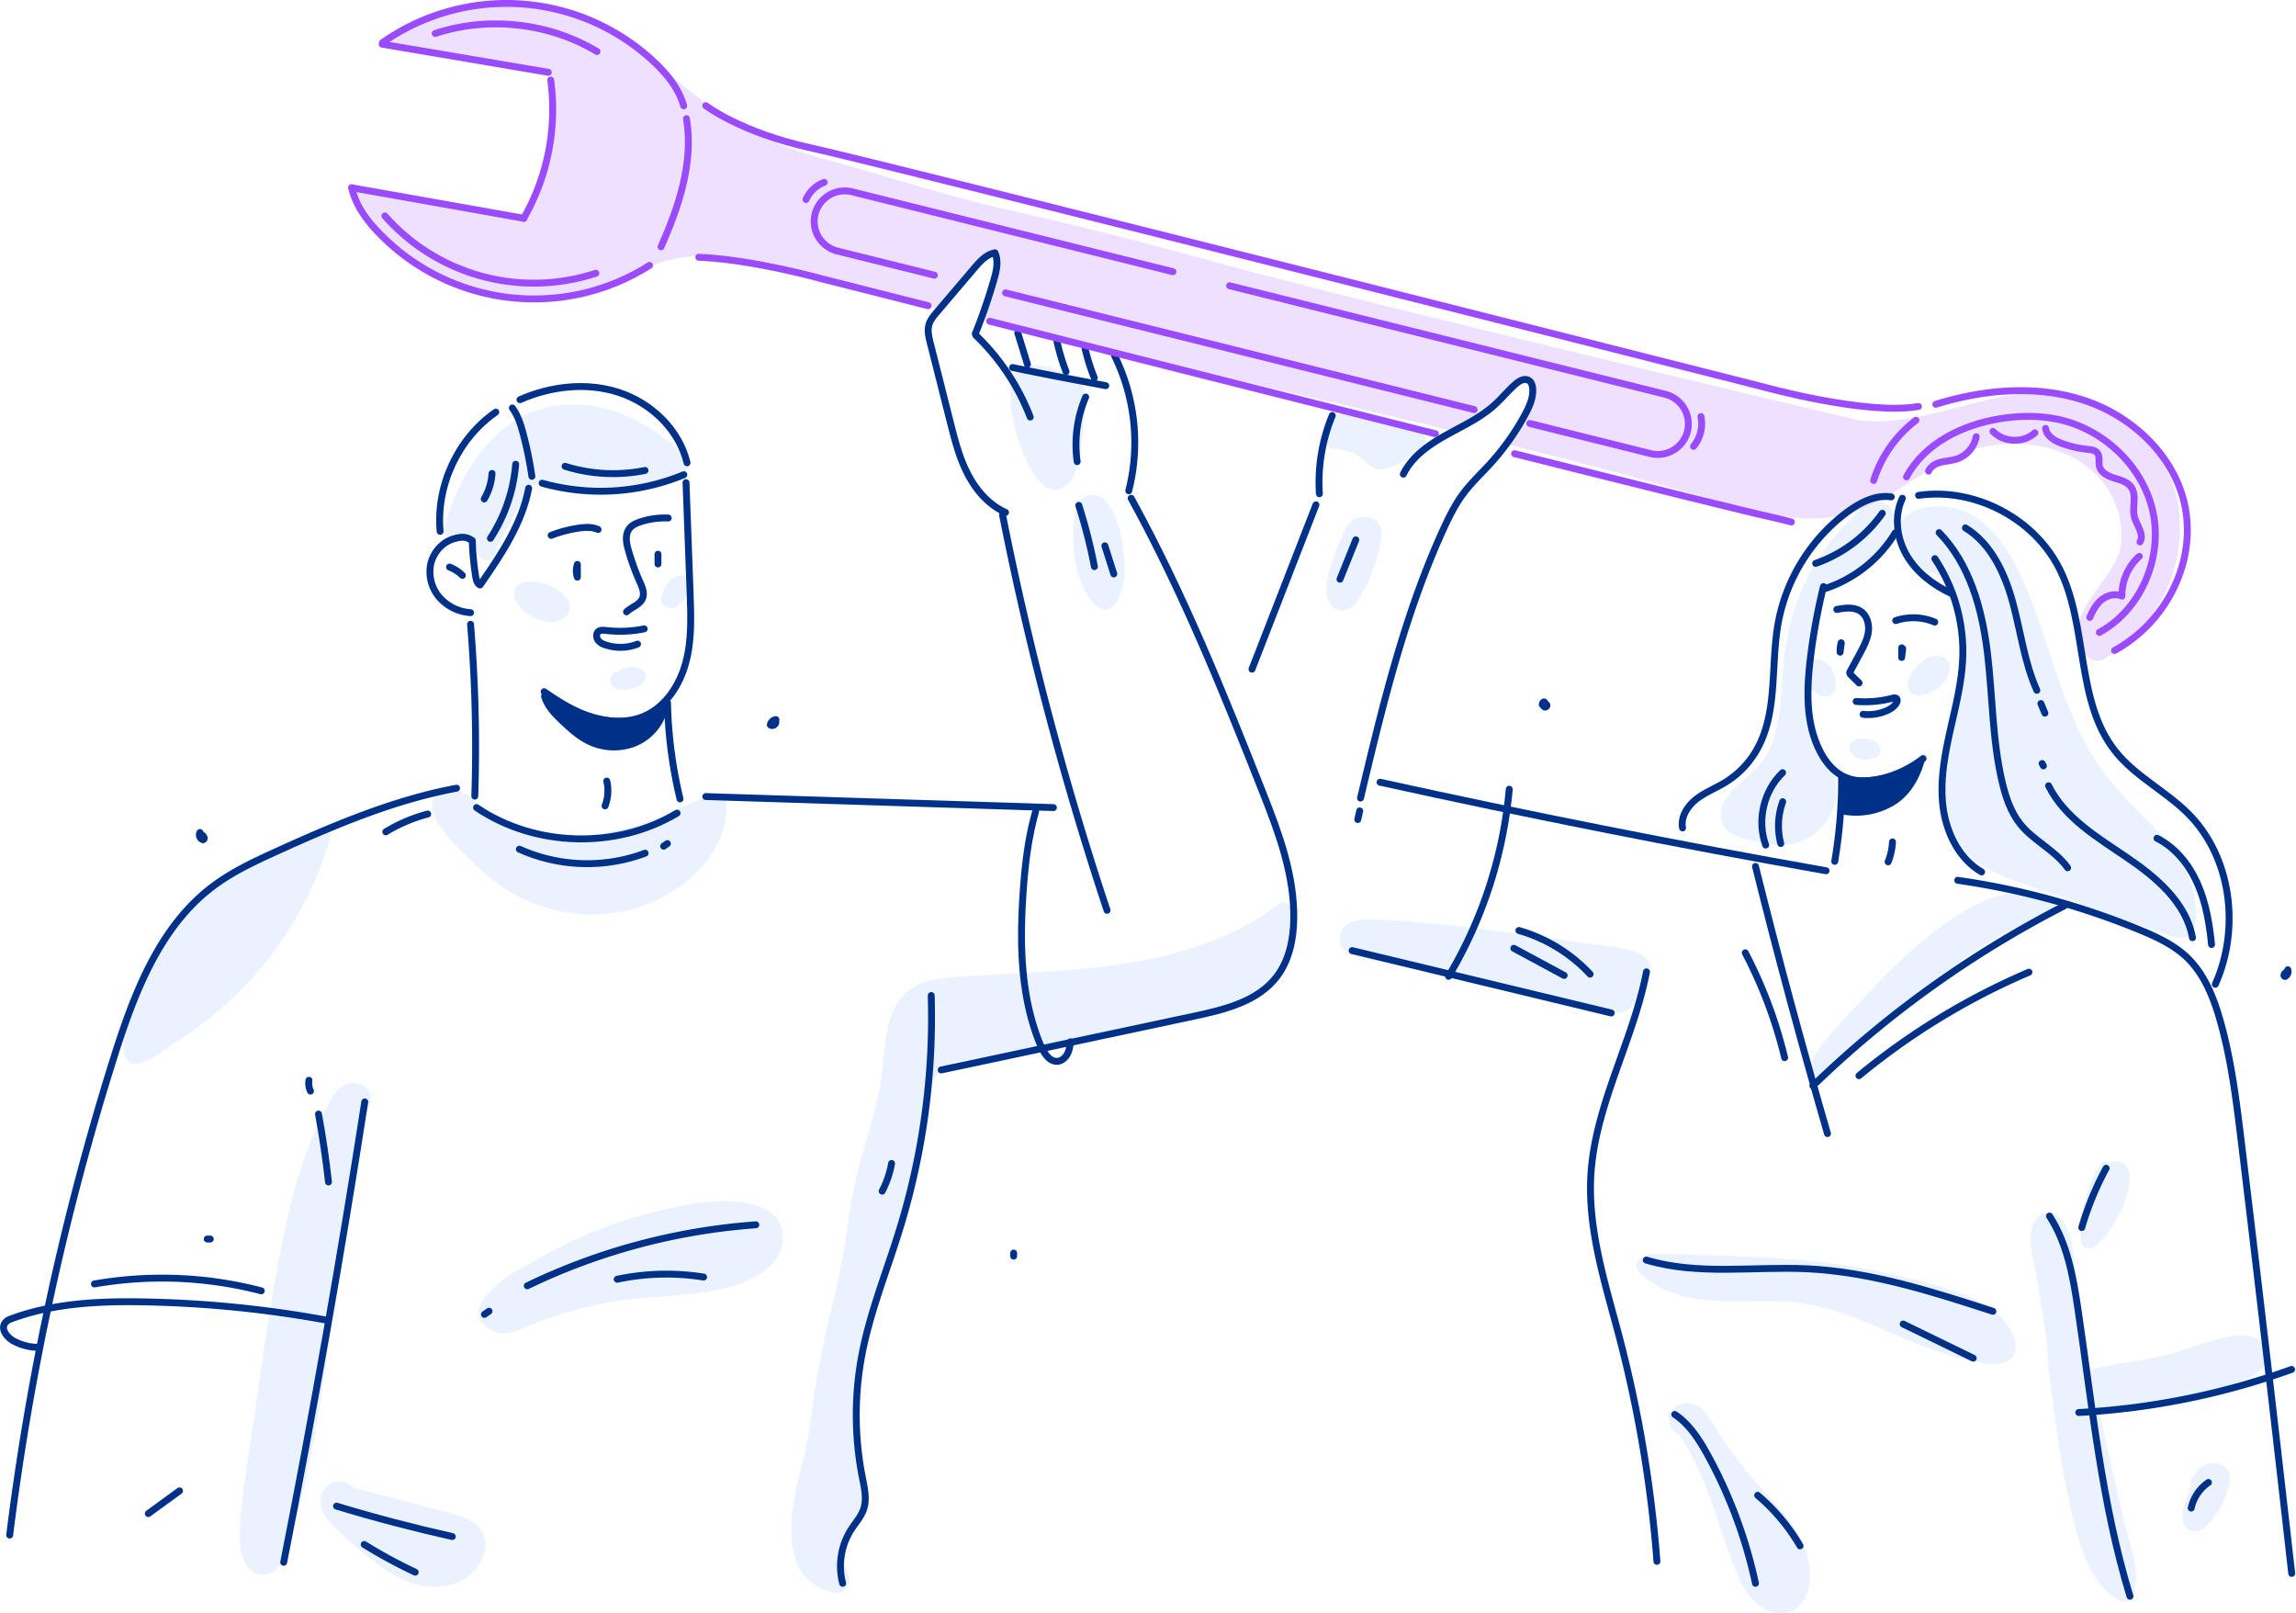 <svg xmlns="http://www.w3.org/2000/svg" width="1999.156" height="1404.478" viewBox="0 0 1999.156 1404.478">
  <g id="Upgrade" transform="translate(-439.383 -413.742)">
    <g id="shadow">
      <g id="Group_313" data-name="Group 313">
        <path id="Path_2353" data-name="Path 2353" d="M918.2,923.8c-14.9-6.3-33.6-5.8-30.7,9.7,2.6,14.2,32,29.4,43.6,17.8C941.9,940.6,931.5,929.5,918.2,923.8Z" fill="#ebf2ff"/>
        <path id="Path_2354" data-name="Path 2354" d="M1037.1,915.1c-11.6-3.5-19,9.1-21.5,16.4-3.7,10.7,8.6,14,13.7,10C1035,937,1049.4,918.9,1037.1,915.1Z" fill="#ebf2ff"/>
        <path id="Path_2355" data-name="Path 2355" d="M978.9,997.2l-1.2.9a6.671,6.671,0,0,0-4.9,2.3c-2.1,2.4-3.1,6.3-1.2,9.1,5.7,8.2,19.3,4.7,26.2-.3,4-2.9,5.7-10.4,0-13C991.7,993.5,984.8,993.3,978.9,997.2Z" fill="#ebf2ff"/>
        <path id="Path_2356" data-name="Path 2356" d="M834.6,882.9c8.3,2.1,19.8,2.5,20.6,11.2.6,6.6,10.6,11.2,14,3.8,7.8-17.2,17-33.5,25.8-50.2,2.8-5.3,5.4-11.5,11.9-12.7,8.2-1.5,17.9,1.6,26.1,2.1,18.4,1.1,37,1.5,55.4-.1,15.8-1.4,34.5-3.1,47.5-13,3.8-2.9,5.3-8,1.5-11.8-25.8-25.6-58.9-45.3-96.1-46.3-18-.4-36.2,3.7-51.7,12.9-15.1,9-27.2,22-37.1,36.2a172.5,172.5,0,0,0-26,58.2C825,879.3,829,881.5,834.6,882.9Z" fill="#ebf2ff"/>
        <path id="Path_2357" data-name="Path 2357" d="M726.7,1144.5c5.7-19.1-23.3.8-26.9,2.3-11.3,4.8-22.4,9.1-33.4,14.9-56.2,29.6-91.6,72.8-112.5,132.6-3.5,9.9-9.3,28.7-5.5,38.9,6.5,17.9,32.9-5.2,43.6-11.9a315.65,315.65,0,0,0,134.7-176.8Z" fill="#ebf2ff"/>
        <path id="Path_2358" data-name="Path 2358" d="M1553.1,1200.6c-46.4,35.6-104.6,49.6-161.8,55.6-32,3.4-64.2,4.6-96.3,6.7-15.3,1-31.5,1.1-46.5,4.6-35.1,8.1-37.9,44.5-40.6,74.3-2.8,31.5-13.1,59.7-21.2,90-9,33.5-10.4,68.6-18.9,102.4-10,39.8-18.4,79.7-23.3,120.4-4,32.9-18.6,65.1-15.8,98.7,1.3,15.9,5.7,30.8,19.7,39.9,8.5,5.5,25.4,13.2,29.7-.3,3.3-10.2-8.2-21.2-6-31.7,2.8-13.6,15.8-21,21.6-32.9,6.9-14.2-5.3-32.7-6.7-48-3.4-36.3-4.9-72.6,5-108.9,6.7-24.6,18-47.6,25.5-71.8,11.1-35.9,19.8-68.5,24.4-105.6,4-31.9,5-56.2,54.8-59.2,43.3-2.6,84.6-18.8,126.9-27.9,34.1-7.3,83-9.4,112.7-29.2,23.3-15.5,27.1-42.7,28-70.7C1564.5,1201.9,1557.7,1197.1,1553.1,1200.6Z" fill="#ebf2ff"/>
        <path id="Path_2359" data-name="Path 2359" d="M759.5,1378.2a7.56,7.56,0,0,0,2.4-3.5c2.1-5.9-.7-12-5.6-15.5-5.6-3.9-12.5-3.7-18.3-.1-4.9,3-8.1,8.1-11,13-4,6.7-7.5,13.6-10.8,20.6-12.7,27.4-20.9,56.7-27.5,86-13.9,61.8-21.4,125.1-30.8,187.6-2.3,15.6-4.8,31.1-6.8,46.8-1.9,15.5-3.8,31.8-2.5,47.5,1.1,12.3,9.6,27.2,24.3,23.4,12.9-3.4,15.9-21.2,19.3-32.1,18-57.4,26.7-117.1,34.4-176.6C735.1,1509.4,742.4,1442.8,759.5,1378.2Z" fill="#ebf2ff"/>
        <path id="Path_2360" data-name="Path 2360" d="M1070.3,1459.4c-20.7,0-41.7,4.5-61.7,9.5a396.966,396.966,0,0,0-110.5,46.6,7.961,7.961,0,0,0-2,.7,106.566,106.566,0,0,0-25,17.1c-6.5,5.9-14.9,13.5-14.7,23,.2,9.2,8.5,16.5,17.2,17.9,11,1.8,21.2-4.3,31.1-8.2a336.461,336.461,0,0,1,62.3-18c21.5-4,43.2-4.9,65-6.9,20.7-1.9,41.5-5,60.6-13.6,16.9-7.5,31.9-22.9,27.7-42.9C1115.8,1463.4,1088.2,1459.4,1070.3,1459.4Z" fill="#ebf2ff"/>
        <path id="Path_2361" data-name="Path 2361" d="M833.4,1731.7q-43.5-11.7-87.1-23.2c-6.2-7.6-19.1-6.8-24.6,1.6-7.4,11.1-.5,23.5,7.6,31.7a344.644,344.644,0,0,0,30,26.7c9.8,7.8,19.8,15.4,31.3,20.5,19.9,8.9,45.4,9.3,61.5-7.5,7.9-8.2,12.8-20.9,8.3-32C855.9,1738.5,844.1,1734.6,833.4,1731.7Z" fill="#ebf2ff"/>
        <path id="Path_2362" data-name="Path 2362" d="M860.4,1172.9c48.3,44.2,123.1,50.9,175.8,8.8,20.1-16,36.7-40.1,35.8-66.7-.1-4.4-3.3-7-7.5-7.5-10.5-1.1-19.9,4-29.1,8.3-56.9,26.8-134.8,45-184.8-7-7.6-7.9-31.7-11.2-34.6,2.2C811.6,1130.9,847.9,1161.5,860.4,1172.9Z" fill="#ebf2ff"/>
        <path id="Path_2363" data-name="Path 2363" d="M1319.7,747.9c-4.7,29.2,16.5,89.2,35.2,91.9,27.3,3.9,26.2-49.3,28.8-65.8,2.9-18.5,1.1-29.3-17.1-36.1C1350.4,731.7,1323.5,723.9,1319.7,747.9Z" fill="#ebf2ff"/>
        <path id="Path_2364" data-name="Path 2364" d="M1376,859.9c-5.6,22.9-1.3,60,14.9,78.3,18,20.3,28.1-13.2,27.9-28.2-.3-16.4-4.7-59.6-24.8-65.1C1384.3,842.3,1378.6,849,1376,859.9Z" fill="#ebf2ff"/>
        <path id="Path_2365" data-name="Path 2365" d="M1611.8,944.8c7.1-2.1,10.8-9.7,14.2-15.7a143.992,143.992,0,0,0,10.1-22.7,131.643,131.643,0,0,0,5.9-23c1.1-7,.1-14.2-6.7-17.9-6.1-3.3-14.3-2.2-19.6,2.3-4.3,3.6-6.4,8.5-7.6,13.7a135.638,135.638,0,0,0-12.8,36c-1.3,6.6-2.1,13.2.7,19.5C1598.8,943.1,1605.2,946.9,1611.8,944.8Z" fill="#ebf2ff"/>
        <path id="Path_2366" data-name="Path 2366" d="M1600.1,804.3a42.943,42.943,0,0,1,21,5.7c5.8,3.4,10.3,10.4,17.1,12,7.2,1.7,14.5-2.3,20.7-5.6a92.536,92.536,0,0,0,19.4-14.1c3.4-3.2,2.7-9.6-1.5-11.8-16.3-8.5-34.1-12.7-51.9-16.5-8.2-1.7-17.3-3.2-24.4,2.3-5.2,4-7.7,10.1-6.4,16.2C1591.4,796.9,1593.4,804.2,1600.1,804.3Z" fill="#ebf2ff"/>
        <path id="Path_2367" data-name="Path 2367" d="M1875.3,1252.9c-3.5-13.6-34.7-15.2-49.2-17.2-63.4-8.6-126.9-19-191.3-21.5-8.4-.3-17.8-.1-24.3,6-4.5,4.2-6.1,13.4-2.9,18.8,5.8,9.9,59.7,15.9,75.9,19.5,20.4,4.5,40.8,9.2,61.1,14.3,19.6,4.9,39.1,9.8,58.7,14.7,9.9,2.5,19.8,5.2,29.7,7.4,8.6,2,17.5,2.1,25.1-3.1C1868.9,1284.6,1878.7,1266,1875.3,1252.9Z" fill="#ebf2ff"/>
        <path id="Path_2368" data-name="Path 2368" d="M1952.9,1142c6.6,2.7,14.1,4,19.7,5.3,15.7,3.6,31.6,3.1,45.1-6.6a50.243,50.243,0,0,0,19.3-26.2c3.8-12.6.4-24.5-4.6-36.2-8.8-20.4-18.7-45.9-17.4-68.5-.2,4.1,7,9,10.5,9.8,16.8,3.7,13.6-18.6,6.9-26.2-4.6-5.3-15.4-10.3-17.4.4,1.1-23.3,1.3-44.6,11.8-67,15.6-6.2,45.9-26.5,56.5-46.2,4.5-8.3,8.2-21.9-1.6-28.3-11.2-7.3-23,5.8-30.4,13a192.873,192.873,0,0,0-41.2,57.6c-10.7,22.9-16.1,46.9-18.2,72-2.4,28.3-1.4,64-22,86.4-9,9.7-20.8,17-28,28.3-3.6,5.7-5.4,13-3.3,19.6C1940.7,1135.4,1946.4,1139.3,1952.9,1142Z" fill="#ebf2ff"/>
        <path id="Path_2369" data-name="Path 2369" d="M2119,911.3c42.5,11.8,29.5,74,15.8,145.9-5.8,30.4-7.2,65.1,11.6,91.8,9.3,13.2,22.4,21.4,37.2,27.5,16.8,6.9,34.3,12.4,51.5,18.5,18.1,6.4,36.1,12.8,54.2,19.2,9.3,3.3,18.7,6.6,28,9.9,7.6,2.7,17.3,8.2,25.4,5.1,7.9-3,8.9-11.9,9-19.3a79.942,79.942,0,0,0-3.7-23.8c-5-15.7-13.9-29.7-24.4-42.3-11.1-13.3-23.9-25-35.8-37.6a207.554,207.554,0,0,1-29.3-39.2c-15.5-27.2-25.2-57.2-35.2-86.8-9.9-29.6-19.6-60.8-36.4-87.4-11.1-17.7-28.9-34.3-50.3-37.5-9.3-1.4-20.3-1-29.1,2.6-6.6,2.7-16.1,9.8-14.4,18C2093.8,879,2100.5,906.2,2119,911.3Z" fill="#ebf2ff"/>
        <path id="Path_2370" data-name="Path 2370" d="M2133.8,987.4c-11.7-10.6-35.5,10.9-33.1,23.9,2.6,13.6,19.5,6.6,26.4,1.1C2133.7,1007.1,2142,994.9,2133.8,987.4Z" fill="#ebf2ff"/>
        <path id="Path_2371" data-name="Path 2371" d="M2052.7,1058.8c-6.3,4.3-1.4,12.4,5.8,15.5,6.5,2.7,22.5-1.6,17.4-10.9-3.4-6.3-13.8-8.1-20.1-6A9.781,9.781,0,0,0,2052.7,1058.8Z" fill="#ebf2ff"/>
        <path id="Path_2372" data-name="Path 2372" d="M2222.7,1208.5c6.9-4.3,10.4-8.9,2.7-12.2-35.8-15.3-70.5,4.7-98.7,26.1-22.5,17.1-43,36.6-62,57.5-8.2,9-55.5,55.6-49.1,66.8,8.1,14.4,15.4,1.5,23.3-6.8,18.6-19.7,39.9-37,61.1-53.8,30.2-24,60.5-48.8,95.7-65.3C2198.6,1219.5,2213.6,1214.2,2222.7,1208.5Z" fill="#ebf2ff"/>
        <path id="Path_2373" data-name="Path 2373" d="M2177,1556.3c-15.6-12.8-35.2-18.8-54.2-24.2a625.116,625.116,0,0,0-74.2-16.3c-56.5-8.9-113.9-9-171-10.6a6.422,6.422,0,0,0-6,3c-5.5.5-10.2,7.7-5,12.8,34.6,34.2,85.6,23.4,129.3,26,43.8,2.6,82.6,25.5,122.9,40.5a246.914,246.914,0,0,0,30.3,9.4c9.8,2.3,21.2,5.1,31.4,3.9,11.3-1.2,16.8-10.9,13.1-21.5A53.972,53.972,0,0,0,2177,1556.3Z" fill="#ebf2ff"/>
        <path id="Path_2374" data-name="Path 2374" d="M1980.5,1717.6c-11.7-12.6-23-25.4-33-39.4-5.7-7.9-11.1-16-16.1-24.4-4.4-7.3-9-15.1-17.7-17.7-6.6-1.9-14.2-.2-18.1,5.3a10.617,10.617,0,0,0-1.1.9,7.153,7.153,0,0,0-1.6,7.9,14.006,14.006,0,0,0,8.8,12.6c15.1,22.4,24.5,48.4,33.2,73.8,5,14.6,9.8,29.3,15.5,43.6,5.1,12.7,11.6,25.7,23.5,33.2,13.3,8.4,30.5,6.1,37.4-9.1,6.7-14.8,4.4-32-1.7-46.5C2002.9,1742.4,1991.7,1729.8,1980.5,1717.6Z" fill="#ebf2ff"/>
        <path id="Path_2375" data-name="Path 2375" d="M2276.8,1426.1c-3.2-1.6-7.3-1.2-9.6,2.7a118.092,118.092,0,0,0-16,64.4,7.587,7.587,0,0,0,12.8,5.3,94.529,94.529,0,0,0,27.5-45.8c1.9-7.3,4.4-17.4-1.1-23.8C2286.2,1424.1,2281.1,1423.9,2276.8,1426.1Z" fill="#ebf2ff"/>
        <path id="Path_2376" data-name="Path 2376" d="M2363.2,1687.6c-6.9,1.4-11.3,6.9-15.1,12.3a6.127,6.127,0,0,0-.9,6c-1.7,4.8-3.2,9.7-4.6,14.6-1.6,5.9-4.2,12.9-2.2,19,2.1,6.6,9.5,9.2,15.5,6,5.6-3,10.2-9.5,13.8-14.6a69.271,69.271,0,0,0,9-18.3c1.9-5.9,3.9-13.1.4-18.8C2375.8,1688.6,2369,1686.5,2363.2,1687.6Z" fill="#ebf2ff"/>
        <path id="Path_2377" data-name="Path 2377" d="M2408.9,1582.8c-8.7-10.3-28.3-6.1-39.5-3-16.6,4.6-32.6,11-49.5,14.8-19.7,4.5-39.9,6.3-59.5,11.4-3.3.9-13.2-81-14.1-87.8-1.8-12.9-2.1-27.7-9.2-39.2-6.3-10.2-17.6-14.3-25.4-3.1-9.4,13.4-.5,37,1.4,51.7,3.1,23.5,9.4,48.8,9.4,72.5,6.6,50.9,12,102.5,26.5,152,6.3,21.3,15.6,44.3,36.4,55.1,3.3,1.7,8.6,1.2,10.3-2.7,8.4-19-.2-40.1-4.9-59.1q-7.8-31.8-14.9-63.7c-2.7-12.3-5.4-24.6-7.9-36.9a623.951,623.951,0,0,0,77.8-14.8q19.8-5.1,39.3-11.7c13.2-4.4,34.6-14.3,26.2-32A17.982,17.982,0,0,0,2408.9,1582.8Z" fill="#ebf2ff"/>
      </g>
    </g>
    <g id="color_shadow">
      <g id="Group_314" data-name="Group 314">
        <path id="Path_2378" data-name="Path 2378" d="M2337.3,864.6c-3.2-47-34.9-84.7-78.2-101.2a2.917,2.917,0,0,1,.9.2c-65.2-28-134.3,24.4-201.7,16-2.7-.3-430.2-101.9-553.6-135.8-75.7-20.8-133.8-35.5-188.5-47.6-52.8-11.7-106.7-30-158.9-44-36.5-9.8-70.7-24.8-101.4-47.2-9.6-7-19-14.5-28.1-21.7-12.8-10.2-26.1-20.7-40-30-50.6-34-109.2-44.8-165.2-30.4-.7.2-1.5.4-2.2.6a14.632,14.632,0,0,1-1.3.9c-14.2,7.5-28.7,14.5-42.9,22a14,14,0,0,0,.3,6.4c.3,1,128.2,22,140.4,23.9,17.2,19.3-12.1,117.6-19.1,123-8.3,6.3-154.5-26.7-152.1-22.6,47.6,81.6,91.3,89.9,144.9,96.2,25.1,3,50.5-6.1,84.4-14.4,3.4-.8,6.9-1.7,10.3-2.6a6.391,6.391,0,0,1,1.5-1.3c26.6-16.6,61.2-23.1,91.8-15.2a6.739,6.739,0,0,1,3.9,2.7c27.2,1.9,53.7,8.3,78.8,14.9,8.5,2.2,16.9,4.5,25.4,6.7,22.6,6,45.9,12.2,68.9,18.1,7.1-9.3,14.7-18.1,22.7-26.7,4.3-4.6,15.6-21.3,22.3-21.8,18.3-1.3-8.5,57.7-9.8,57.4,55.9,13.9,110.3,26.7,157.4,37.7,22.5,5.2,44.9,10.4,67.4,15.6,62.4,14.5,126.1,29.2,189.8,44.7,8.1-6,17.4-9.8,26.2-15.1,11.6-7,20.3-18.3,30.6-27.1,3.1-2.6,8.7-.6,9.8,3.1,3.8,12.7-4.2,25-11.7,34.7a164.574,164.574,0,0,1-13,14.7c28.1,7,56.2,14.2,84.1,21.6,33,8.7,64.9,17.6,94.9,26.3,24.8,7.2,50.5,14.6,77.1,17.2,19.2,1.9,37.2-.2,53.3-6,36.3-13.2,64.1-43.8,102.6-53.9,35.9-9.4,76.8-4.9,104.5,21.6,16.5,15.9,25.1,39.6,22.3,61.9-3.9,31.2-56.3,61.6-31.2,95.1,2.9,3.8,6.8,5.8,10.7,5.8a11.515,11.515,0,0,0,6.1-1.7C2314.2,963.3,2340.6,913.9,2337.3,864.6Z" fill="#eee1ff"/>
      </g>
    </g>
    <g id="outline">
      <g id="Group_315" data-name="Group 315">
        <path id="Path_2379" data-name="Path 2379" d="M849.8,884c-4.6-3.6-10.1-2.8-15.6-1.1-9.9,3-17.6,11.9-19.8,22a34.1,34.1,0,0,0,7.6,28.9,39.654,39.654,0,0,0,27.1,13.3" fill="none" stroke="#003188" stroke-linecap="round" stroke-linejoin="round" stroke-miterlimit="10" stroke-width="6"/>
        <path id="Path_2380" data-name="Path 2380" d="M830.8,907.4a34.125,34.125,0,0,1,11.2,7.2" fill="none" stroke="#003188" stroke-linecap="round" stroke-linejoin="round" stroke-miterlimit="10" stroke-width="6"/>
        <path id="Path_2381" data-name="Path 2381" d="M850.6,884.3a238.113,238.113,0,0,0,3,31.5c.4,2.8,1.3,6,3.8,7.2,18-26,36.4-53.1,42.3-84.2" fill="none" stroke="#003188" stroke-linecap="round" stroke-linejoin="round" stroke-miterlimit="10" stroke-width="6"/>
        <path id="Path_2382" data-name="Path 2382" d="M822.6,876.3c-3.6-39.9,15.6-81,48.5-103.8" fill="none" stroke="#003188" stroke-linecap="round" stroke-linejoin="round" stroke-miterlimit="10" stroke-width="6"/>
        <path id="Path_2383" data-name="Path 2383" d="M885.5,768.9c5.1,7,7.6,15.5,9.8,23.9a329.969,329.969,0,0,1,7.2,35.6" fill="none" stroke="#003188" stroke-linecap="round" stroke-linejoin="round" stroke-miterlimit="10" stroke-width="6"/>
        <path id="Path_2384" data-name="Path 2384" d="M888.4,817.9a138.86,138.86,0,0,1-22,64.5" fill="none" stroke="#003188" stroke-linecap="round" stroke-linejoin="round" stroke-miterlimit="10" stroke-width="6"/>
        <path id="Path_2385" data-name="Path 2385" d="M867.8,825.9a49.668,49.668,0,0,1-6.8,22.2" fill="none" stroke="#003188" stroke-linecap="round" stroke-linejoin="round" stroke-miterlimit="10" stroke-width="6"/>
        <path id="Path_2386" data-name="Path 2386" d="M911.4,834.4a189.444,189.444,0,0,0,123.4-7.4" fill="none" stroke="#003188" stroke-linecap="round" stroke-linejoin="round" stroke-miterlimit="10" stroke-width="6"/>
        <path id="Path_2387" data-name="Path 2387" d="M931.4,819.7a140.394,140.394,0,0,0,69.6,3.6" fill="none" stroke="#003188" stroke-linecap="round" stroke-linejoin="round" stroke-miterlimit="10" stroke-width="6"/>
        <path id="Path_2388" data-name="Path 2388" d="M892.1,761.7c27-11.9,58.4-15.5,86.5-6.2s52.1,32.4,59,61.1" fill="none" stroke="#003188" stroke-linecap="round" stroke-linejoin="round" stroke-miterlimit="10" stroke-width="6"/>
        <path id="Path_2389" data-name="Path 2389" d="M1036.7,833.9c1.2,32.2,2.4,64.3,3.6,96.5.7,20.2,1.5,40.7-3.8,60.2-5.2,19.5-17.3,38.2-35.8,46.4-14.4,6.3-31.1,5.7-46.1,1s-28.5-13.1-41.4-22.1" fill="none" stroke="#003188" stroke-linecap="round" stroke-linejoin="round" stroke-miterlimit="10" stroke-width="6"/>
        <path id="Path_2390" data-name="Path 2390" d="M919.3,879.8a110.865,110.865,0,0,1,23.9-6.3c5.7-.8,11.7-1.2,16.9,1.2" fill="none" stroke="#003188" stroke-linecap="round" stroke-linejoin="round" stroke-miterlimit="10" stroke-width="6"/>
        <path id="Path_2391" data-name="Path 2391" d="M1021.2,864.7a68.814,68.814,0,0,0-23.8,3.2c-3.8,1.2-7.7,2.9-10.1,6.1-3.9,5.3-2.6,12.7-.7,19a205.215,205.215,0,0,0,10,27.5c2,4.5,4.1,9.5,2.3,14-2.3,5.8-9.5,7.6-14,11.9" fill="none" stroke="#003188" stroke-linecap="round" stroke-linejoin="round" stroke-miterlimit="10" stroke-width="6"/>
        <path id="Path_2392" data-name="Path 2392" d="M942.1,905.1a17.562,17.562,0,0,0,0,11.1V905.9" fill="none" stroke="#003188" stroke-linecap="round" stroke-linejoin="round" stroke-miterlimit="10" stroke-width="6"/>
        <path id="Path_2393" data-name="Path 2393" d="M1012.3,896.2v8.5" fill="none" stroke="#003188" stroke-linecap="round" stroke-linejoin="round" stroke-miterlimit="10" stroke-width="6"/>
        <path id="Path_2394" data-name="Path 2394" d="M1000.3,961.2a106.292,106.292,0,0,1-33.3,1.4c-2.1-.2-4.5-.5-6.3.7-2.3,1.6-2.3,5.3-.7,7.6s4.3,3.6,7,4.4a41.209,41.209,0,0,0,27.5-.8" fill="none" stroke="#003188" stroke-linecap="round" stroke-linejoin="round" stroke-miterlimit="10" stroke-width="6"/>
        <path id="Path_2395" data-name="Path 2395" d="M849.1,957.2a1310.495,1310.495,0,0,1,3.7,149.6" fill="none" stroke="#003188" stroke-linecap="round" stroke-linejoin="round" stroke-miterlimit="10" stroke-width="6"/>
        <path id="Path_2396" data-name="Path 2396" d="M1020.6,1025.7a391.629,391.629,0,0,0,10.9,83.5" fill="none" stroke="#003188" stroke-linecap="round" stroke-linejoin="round" stroke-miterlimit="10" stroke-width="6"/>
        <path id="Path_2397" data-name="Path 2397" d="M913.5,1019.8c2.5,8.8,9.3,15.7,16,22,6.6,6.2,13.4,12.4,21.5,16.6a49.512,49.512,0,0,0,40.2,2.5c12.9-5,23.3-16.4,26.4-29.9-14.8,9.8-33.5,12.5-51,9.7s-33.9-10.5-48.7-20.2" fill="#003188" stroke="#003188" stroke-linecap="round" stroke-linejoin="round" stroke-miterlimit="10" stroke-width="6"/>
        <path id="Path_2398" data-name="Path 2398" d="M967.7,1093.7a36.26,36.26,0,0,1-1.5,21.6" fill="none" stroke="#003188" stroke-linecap="round" stroke-linejoin="round" stroke-miterlimit="10" stroke-width="6"/>
        <path id="Path_2399" data-name="Path 2399" d="M854.3,1116.8c50.9,34.5,121.9,36.4,174.6,4.8" fill="none" stroke="#003188" stroke-linecap="round" stroke-linejoin="round" stroke-miterlimit="10" stroke-width="6"/>
        <path id="Path_2400" data-name="Path 2400" d="M891.6,1153a144.267,144.267,0,0,0,109.5,3.5" fill="none" stroke="#003188" stroke-linecap="round" stroke-linejoin="round" stroke-miterlimit="10" stroke-width="6"/>
        <path id="Path_2401" data-name="Path 2401" d="M1017.2,1150.4c1.1-.8,2.2-1.5,3.3-2.3" fill="none" stroke="#003188" stroke-linecap="round" stroke-linejoin="round" stroke-miterlimit="10" stroke-width="6"/>
        <path id="Path_2402" data-name="Path 2402" d="M836.9,1099.9c-54.8,10.3-106.7,32.3-157.5,55.4-18.9,8.6-37.9,17.5-54.5,30-46.9,35.2-69,93.9-86.6,149.8a2354.158,2354.158,0,0,0-90.5,415" fill="none" stroke="#003188" stroke-linecap="round" stroke-linejoin="round" stroke-miterlimit="10" stroke-width="6"/>
        <path id="Path_2403" data-name="Path 2403" d="M716.7,1383.6q5.4,29.4,8.7,59.1" fill="none" stroke="#003188" stroke-linecap="round" stroke-linejoin="round" stroke-miterlimit="10" stroke-width="6"/>
        <path id="Path_2404" data-name="Path 2404" d="M757,1373q-31.2,201.15-70.6,400.8" fill="none" stroke="#003188" stroke-linecap="round" stroke-linejoin="round" stroke-miterlimit="10" stroke-width="6"/>
        <path id="Path_2405" data-name="Path 2405" d="M472.1,1586.7a46.673,46.673,0,0,1-21-5.6c-5.6-3.1-11.1-10-7.5-15.4,1.5-2.3,4.2-3.4,6.8-4.3,36-13.1,75.2-15,113.5-14.3a976.046,976.046,0,0,1,160.9,16.1" fill="none" stroke="#003188" stroke-linecap="round" stroke-linejoin="round" stroke-miterlimit="10" stroke-width="6"/>
        <path id="Path_2406" data-name="Path 2406" d="M521.6,1531.5a342.565,342.565,0,0,1,145.3,6" fill="none" stroke="#003188" stroke-linecap="round" stroke-linejoin="round" stroke-miterlimit="10" stroke-width="6"/>
        <path id="Path_2407" data-name="Path 2407" d="M775.3,1137.9a138.368,138.368,0,0,1,36.5-15.5" fill="none" stroke="#003188" stroke-linecap="round" stroke-linejoin="round" stroke-miterlimit="10" stroke-width="6"/>
        <path id="Path_2408" data-name="Path 2408" d="M898.5,1533.1a549.168,549.168,0,0,1,199-53.1" fill="none" stroke="#003188" stroke-linecap="round" stroke-linejoin="round" stroke-miterlimit="10" stroke-width="6"/>
        <path id="Path_2409" data-name="Path 2409" d="M976.8,1527.4a206.7,206.7,0,0,1,75.2-1.9" fill="none" stroke="#003188" stroke-linecap="round" stroke-linejoin="round" stroke-miterlimit="10" stroke-width="6"/>
        <path id="Path_2410" data-name="Path 2410" d="M708.4,1354.2a15.969,15.969,0,0,0,1.3,9.4" fill="none" stroke="#003188" stroke-linecap="round" stroke-linejoin="round" stroke-miterlimit="10" stroke-width="6"/>
        <path id="Path_2411" data-name="Path 2411" d="M619.8,1492.4h2.7" fill="none" stroke="#003188" stroke-linecap="round" stroke-linejoin="round" stroke-miterlimit="10" stroke-width="6"/>
        <path id="Path_2412" data-name="Path 2412" d="M865.2,1555.2c-1.3.9-2.6,1.8-4,2.8" fill="none" stroke="#003188" stroke-linecap="round" stroke-linejoin="round" stroke-miterlimit="10" stroke-width="6"/>
        <path id="Path_2413" data-name="Path 2413" d="M732.4,1724.9c33.2,10.1,66.9,18.9,100.8,26.5" fill="none" stroke="#003188" stroke-linecap="round" stroke-linejoin="round" stroke-miterlimit="10" stroke-width="6"/>
        <path id="Path_2414" data-name="Path 2414" d="M756.5,1758.3a431.939,431.939,0,0,0,44.4,24.1" fill="none" stroke="#003188" stroke-linecap="round" stroke-linejoin="round" stroke-miterlimit="10" stroke-width="6"/>
        <path id="Path_2415" data-name="Path 2415" d="M1250.2,1280.4a626.192,626.192,0,0,1-27.5,203.5c-11.2,36.5-25.8,72.1-32.9,109.6a281.591,281.591,0,0,0,.5,106.7c1.8,9.1,4,18.7,1,27.5-2.2,6.5-7,11.6-10.7,17.4a59.4,59.4,0,0,0-7.5,47" fill="none" stroke="#003188" stroke-linecap="round" stroke-linejoin="round" stroke-miterlimit="10" stroke-width="6"/>
        <path id="Path_2416" data-name="Path 2416" d="M1215.7,1426.6a84.8,84.8,0,0,1-8.2,24.1" fill="none" stroke="#003188" stroke-linecap="round" stroke-linejoin="round" stroke-miterlimit="10" stroke-width="6"/>
        <path id="Path_2417" data-name="Path 2417" d="M1258.9,1345.2q109.95-23.4,220-46.8c26.8-5.7,55.9-12.8,72.4-34.7,10.7-14.2,14.4-32.6,14.6-50.4.5-37.4-12.7-73.6-26.5-108.4-34.9-88.2-69.4-174.2-115.1-257.4" fill="none" stroke="#003188" stroke-linecap="round" stroke-linejoin="round" stroke-miterlimit="10" stroke-width="6"/>
        <path id="Path_2418" data-name="Path 2418" d="M1312.3,861.9a2841.342,2841.342,0,0,0,91,344.3" fill="none" stroke="#003188" stroke-linecap="round" stroke-linejoin="round" stroke-miterlimit="10" stroke-width="6"/>
        <path id="Path_2419" data-name="Path 2419" d="M1053.9,1107.2l302.7,9.6" fill="none" stroke="#003188" stroke-linecap="round" stroke-linejoin="round" stroke-miterlimit="10" stroke-width="6"/>
        <path id="Path_2420" data-name="Path 2420" d="M1341.1,1120.4c-6.6,23-9.3,47-10.9,70.8-3,44-2.2,89.5,14.3,130.3,1.8,4.5,3.9,8.9,7.2,12.4a11.359,11.359,0,0,0,7.2,3.8c3.9.3,7.5-2.4,9.5-5.8s2.6-7.4,3.1-11.2" fill="none" stroke="#003188" stroke-linecap="round" stroke-linejoin="round" stroke-miterlimit="10" stroke-width="6"/>
        <path id="Path_2421" data-name="Path 2421" d="M1378.7,853.7a467.7,467.7,0,0,1,13.6,53.3" fill="none" stroke="#003188" stroke-linecap="round" stroke-linejoin="round" stroke-miterlimit="10" stroke-width="6"/>
        <path id="Path_2422" data-name="Path 2422" d="M1401.4,888.9c2.6,8.2,5.2,16.3,7.8,24.5" fill="none" stroke="#003188" stroke-linecap="round" stroke-linejoin="round" stroke-miterlimit="10" stroke-width="6"/>
        <path id="Path_2423" data-name="Path 2423" d="M1288.6,704.3a491.974,491.974,0,0,0,16.2-47c2.2-7.7,4.2-16.2.9-23.5-7.5,1.4-13.1,7.6-18.1,13.5q-16.2,19.05-32.5,38.2c-2.8,3.3-5.6,6.6-6.8,10.7-1.6,5.3-.2,10.9,1.1,16.2,5.8,22.8,11.5,45.6,17.3,68.4,3.9,15.5,7.9,31.2,15.2,45.4s18.4,27.1,33,33.6" fill="none" stroke="#003188" stroke-linecap="round" stroke-linejoin="round" stroke-miterlimit="10" stroke-width="6"/>
        <path id="Path_2424" data-name="Path 2424" d="M1289.1,705.7a196.257,196.257,0,0,1,47.3,71.1" fill="none" stroke="#003188" stroke-linecap="round" stroke-linejoin="round" stroke-miterlimit="10" stroke-width="6"/>
        <path id="Path_2425" data-name="Path 2425" d="M1321,733.7c27,5.6,54.1,10.8,81.2,15.8" fill="none" stroke="#003188" stroke-linecap="round" stroke-linejoin="round" stroke-miterlimit="10" stroke-width="6"/>
        <path id="Path_2426" data-name="Path 2426" d="M1325.6,703.6l8.4,27.3" fill="none" stroke="#003188" stroke-linecap="round" stroke-linejoin="round" stroke-miterlimit="10" stroke-width="6"/>
        <path id="Path_2427" data-name="Path 2427" d="M1359.7,710.9a169.584,169.584,0,0,0,7.9,26.3" fill="none" stroke="#003188" stroke-linecap="round" stroke-linejoin="round" stroke-miterlimit="10" stroke-width="6"/>
        <path id="Path_2428" data-name="Path 2428" d="M1384.2,717.2a162.681,162.681,0,0,0,8,25.4" fill="none" stroke="#003188" stroke-linecap="round" stroke-linejoin="round" stroke-miterlimit="10" stroke-width="6"/>
        <path id="Path_2429" data-name="Path 2429" d="M1410,723.7A171.1,171.1,0,0,1,1422.2,841" fill="none" stroke="#003188" stroke-linecap="round" stroke-linejoin="round" stroke-miterlimit="10" stroke-width="6"/>
        <path id="Path_2430" data-name="Path 2430" d="M1384.7,759.4a105.964,105.964,0,0,0-7.4,56.2" fill="none" stroke="#003188" stroke-linecap="round" stroke-linejoin="round" stroke-miterlimit="10" stroke-width="6"/>
        <path id="Path_2431" data-name="Path 2431" d="M1599.4,775.5a152.409,152.409,0,0,0-11.2,68.1" fill="none" stroke="#003188" stroke-linecap="round" stroke-linejoin="round" stroke-miterlimit="10" stroke-width="6"/>
        <path id="Path_2432" data-name="Path 2432" d="M1585.2,853.2q-27.9,71.55-55.7,143.1" fill="none" stroke="#003188" stroke-linecap="round" stroke-linejoin="round" stroke-miterlimit="10" stroke-width="6"/>
        <path id="Path_2433" data-name="Path 2433" d="M1661.3,826.5c7.3-14.9,21.6-25.2,36.1-33.3,14.5-8.2,29.9-15.1,42.4-26.1,6.7-5.9,12.4-13,19.1-18.9,3.2-2.8,7.8-5.5,11.5-3.3,2.4,1.4,3.3,4.4,3.5,7.2.6,7.8-2.8,15.4-6.5,22.3a213.435,213.435,0,0,1-30.8,43.4c-7.9,8.6-16.5,16.7-23.4,26s-12,19.7-16.9,30.3c-34.1,74.5-53.3,154.7-72.3,234.4" fill="none" stroke="#003188" stroke-linecap="round" stroke-linejoin="round" stroke-miterlimit="10" stroke-width="6"/>
        <path id="Path_2434" data-name="Path 2434" d="M1623.3,1119.7c-.6,2.5-1.1,5-1.7,7.5" fill="none" stroke="#003188" stroke-linecap="round" stroke-linejoin="round" stroke-miterlimit="10" stroke-width="6"/>
        <path id="Path_2435" data-name="Path 2435" d="M1641,1094.7q193.35,42.6,388.4,77.1" fill="none" stroke="#003188" stroke-linecap="round" stroke-linejoin="round" stroke-miterlimit="10" stroke-width="6"/>
        <path id="Path_2436" data-name="Path 2436" d="M1616.7,1241.3l225.6,54.3" fill="none" stroke="#003188" stroke-linecap="round" stroke-linejoin="round" stroke-miterlimit="10" stroke-width="6"/>
        <path id="Path_2437" data-name="Path 2437" d="M1753.5,1100.8a385.483,385.483,0,0,1-52.8,162.9" fill="none" stroke="#003188" stroke-linecap="round" stroke-linejoin="round" stroke-miterlimit="10" stroke-width="6"/>
        <path id="Path_2438" data-name="Path 2438" d="M1761.9,1223.8a135.613,135.613,0,0,1,62,38" fill="none" stroke="#003188" stroke-linecap="round" stroke-linejoin="round" stroke-miterlimit="10" stroke-width="6"/>
        <path id="Path_2439" data-name="Path 2439" d="M1757.5,1239.3c14.6,7.9,29.2,15.7,43.8,23.6" fill="none" stroke="#003188" stroke-linecap="round" stroke-linejoin="round" stroke-miterlimit="10" stroke-width="6"/>
        <path id="Path_2440" data-name="Path 2440" d="M1873,1259.8c-11.6,60.1-44.6,115.4-48.4,176.5-2.9,47.8,12.4,94.5,24.6,140.9a1101.662,1101.662,0,0,1,32.9,195.8" fill="none" stroke="#003188" stroke-linecap="round" stroke-linejoin="round" stroke-miterlimit="10" stroke-width="6"/>
        <path id="Path_2441" data-name="Path 2441" d="M1897.6,1645.1c12.6,8.3,21.1,21.6,28.4,34.8a414,414,0,0,1,41.9,112.2" fill="none" stroke="#003188" stroke-linecap="round" stroke-linejoin="round" stroke-miterlimit="10" stroke-width="6"/>
        <path id="Path_2442" data-name="Path 2442" d="M1969.8,1715.5a169.561,169.561,0,0,1,36.9,44" fill="none" stroke="#003188" stroke-linecap="round" stroke-linejoin="round" stroke-miterlimit="10" stroke-width="6"/>
        <path id="Path_2443" data-name="Path 2443" d="M1872.8,1510.7c45,13.5,93.3,5.4,140.3,7.6,55.3,2.7,108.8,19.9,161.5,37" fill="none" stroke="#003188" stroke-linecap="round" stroke-linejoin="round" stroke-miterlimit="10" stroke-width="6"/>
        <path id="Path_2444" data-name="Path 2444" d="M2096.5,1566.4q30.45,14.85,61,29.7" fill="none" stroke="#003188" stroke-linecap="round" stroke-linejoin="round" stroke-miterlimit="10" stroke-width="6"/>
        <path id="Path_2445" data-name="Path 2445" d="M2223.9,1472.4c15.5,23.9,20.6,52.9,24.8,81.1,12.4,83.8,20.5,168.9,45.3,249.9" fill="none" stroke="#003188" stroke-linecap="round" stroke-linejoin="round" stroke-miterlimit="10" stroke-width="6"/>
        <path id="Path_2446" data-name="Path 2446" d="M2249.4,1643.4a649.057,649.057,0,0,0,185.3-37.5" fill="none" stroke="#003188" stroke-linecap="round" stroke-linejoin="round" stroke-miterlimit="10" stroke-width="6"/>
        <path id="Path_2447" data-name="Path 2447" d="M2144,1180.1a662.844,662.844,0,0,1,157.6,42.8c15.1,6.2,30.4,13.2,42.2,24.5,15.2,14.7,23.2,35.2,28.9,55.5,9.7,34.4,14,70.1,18.3,105.6q22.65,187.35,43.8,375" fill="none" stroke="#003188" stroke-linecap="round" stroke-linejoin="round" stroke-miterlimit="10" stroke-width="6"/>
        <path id="Path_2448" data-name="Path 2448" d="M2027.1,924.4a521.639,521.639,0,0,0-11.5,63.3c-3.2,27.4-4,56.5,8.9,80.9,4.5,8.5,10.8,16.3,19.3,20.7,11.1,5.8,24.6,5,36.7,1.6a96.911,96.911,0,0,0,33.3-16.8" fill="none" stroke="#003188" stroke-linecap="round" stroke-linejoin="round" stroke-miterlimit="10" stroke-width="6"/>
        <path id="Path_2449" data-name="Path 2449" d="M2042.9,1090.4a427.018,427.018,0,0,1-6,73.2" fill="none" stroke="#003188" stroke-linecap="round" stroke-linejoin="round" stroke-miterlimit="10" stroke-width="6"/>
        <path id="Path_2450" data-name="Path 2450" d="M2045.3,1120a61.758,61.758,0,0,0,42.4-8.2c12.5-7.7,20.1-21.2,24.3-35.3-18.4,12.4-39.3,19-61.3,16.5a3.911,3.911,0,0,0-2.4.2c-1.4.6-1.7,2.5-1.8,4-.5,7.2-1,14.5-1.5,21.7" fill="#003188" stroke="#003188" stroke-linecap="round" stroke-linejoin="round" stroke-miterlimit="10" stroke-width="6"/>
        <path id="Path_2451" data-name="Path 2451" d="M2038.7,944.3c7.1-1.3,15-2.4,20.9,1.7,5.5,3.8,7.4,11.2,6.6,17.8-.9,6.6-4.1,12.6-7.2,18.5-2.9,5.3-5.7,10.6-8.6,15.9a2.837,2.837,0,0,0-.4,1.3,2.865,2.865,0,0,0,1.1,1.9c2.3,2.3,4.7,4.6,7,6.9" fill="none" stroke="#003188" stroke-linecap="round" stroke-linejoin="round" stroke-miterlimit="10" stroke-width="6"/>
        <path id="Path_2452" data-name="Path 2452" d="M2042.5,973.3a28.292,28.292,0,0,0-.9,8.2c.3-2.5.6-5,1-7.5" fill="none" stroke="#003188" stroke-linecap="round" stroke-linejoin="round" stroke-miterlimit="10" stroke-width="6"/>
        <path id="Path_2453" data-name="Path 2453" d="M2090,954a48.568,48.568,0,0,1,34,1.3" fill="none" stroke="#003188" stroke-linecap="round" stroke-linejoin="round" stroke-miterlimit="10" stroke-width="6"/>
        <path id="Path_2454" data-name="Path 2454" d="M2095.2,977.7v8.4c.3-2.6.6-5.1.9-7.7" fill="none" stroke="#003188" stroke-linecap="round" stroke-linejoin="round" stroke-miterlimit="10" stroke-width="6"/>
        <path id="Path_2455" data-name="Path 2455" d="M2055.6,1024.4a96.155,96.155,0,0,0,31.6-2.8,4.176,4.176,0,0,1,3.3.1c1.3,1,.8,3-.1,4.4-2.1,3.2-5.5,5.3-9,6.7a40.565,40.565,0,0,1-19.8,2.8" fill="none" stroke="#003188" stroke-linecap="round" stroke-linejoin="round" stroke-miterlimit="10" stroke-width="6"/>
        <path id="Path_2456" data-name="Path 2456" d="M2095.8,847.5c-7.4,15.7-4.9,34.9,3.8,49.8,8.8,14.9,23.2,25.9,39,33.2" fill="none" stroke="#003188" stroke-linecap="round" stroke-linejoin="round" stroke-miterlimit="10" stroke-width="6"/>
        <path id="Path_2457" data-name="Path 2457" d="M2124.1,900.1a146.747,146.747,0,0,1,24.3,85.3c-.7,22.3-6.5,44.1-11.3,65.8-4.8,21.8-8.8,44.2-5.7,66.3s14.2,44.1,33.4,55.3" fill="none" stroke="#003188" stroke-linecap="round" stroke-linejoin="round" stroke-miterlimit="10" stroke-width="6"/>
        <path id="Path_2458" data-name="Path 2458" d="M2089.6,877.6a113.011,113.011,0,0,1-62.8,49.1" fill="none" stroke="#003188" stroke-linecap="round" stroke-linejoin="round" stroke-miterlimit="10" stroke-width="6"/>
        <path id="Path_2459" data-name="Path 2459" d="M2078.3,860.6a119.207,119.207,0,0,1-58,43.6" fill="none" stroke="#003188" stroke-linecap="round" stroke-linejoin="round" stroke-miterlimit="10" stroke-width="6"/>
        <path id="Path_2460" data-name="Path 2460" d="M2086.1,846.3c-13.5-2-26.8,4.8-37.9,12.9a155.77,155.77,0,0,0-60.6,97.3c-6.6,37.1,0,77.9-18.9,110.5a79.021,79.021,0,0,1-27.2,27.9c-8.3,5.1-17.5,8.6-25.2,14.6-7.6,6-13.7,15.5-11.9,25" fill="none" stroke="#003188" stroke-linecap="round" stroke-linejoin="round" stroke-miterlimit="10" stroke-width="6"/>
        <path id="Path_2461" data-name="Path 2461" d="M1991.5,1086.4c-16.5,15.8-22.5,41.6-14.7,63" fill="none" stroke="#003188" stroke-linecap="round" stroke-linejoin="round" stroke-miterlimit="10" stroke-width="6"/>
        <path id="Path_2462" data-name="Path 2462" d="M1991.6,1111.7a61.952,61.952,0,0,0-1.7,36.4" fill="none" stroke="#003188" stroke-linecap="round" stroke-linejoin="round" stroke-miterlimit="10" stroke-width="6"/>
        <path id="Path_2463" data-name="Path 2463" d="M2127.8,877.4c26.6,27.3,37.4,66.3,42,104.2,4.6,37.8,4.2,76.4,13,113.5,3.1,12.8,7.4,25.7,15.6,36,11.7,14.7,30.4,22.8,41.3,38.1" fill="none" stroke="#003188" stroke-linecap="round" stroke-linejoin="round" stroke-miterlimit="10" stroke-width="6"/>
        <path id="Path_2464" data-name="Path 2464" d="M2150.7,873.3c22.5,13.8,34.4,39.8,41.3,65.2,6.9,25.5,10.1,52.1,20.9,76.2" fill="none" stroke="#003188" stroke-linecap="round" stroke-linejoin="round" stroke-miterlimit="10" stroke-width="6"/>
        <path id="Path_2465" data-name="Path 2465" d="M2223.1,1097.8c13.8,27.8,42.2,44.8,67.9,62.2s52,39.5,57.4,70.1" fill="none" stroke="#003188" stroke-linecap="round" stroke-linejoin="round" stroke-miterlimit="10" stroke-width="6"/>
        <path id="Path_2466" data-name="Path 2466" d="M2317.5,1143.5c16.2,8.2,28.1,23.2,35.4,39.8s10.3,34.7,12.1,52.7" fill="none" stroke="#003188" stroke-linecap="round" stroke-linejoin="round" stroke-miterlimit="10" stroke-width="6"/>
        <path id="Path_2467" data-name="Path 2467" d="M2109.9,845c48.7-7.1,100.6,19.9,122.7,63.9,25.1,50,13.8,115.4,48.8,159.1,17.4,21.8,43.8,34.5,63.5,54.3,37.5,37.7,45.1,99.7,23.4,148.3" fill="none" stroke="#003188" stroke-linecap="round" stroke-linejoin="round" stroke-miterlimit="10" stroke-width="6"/>
        <path id="Path_2468" data-name="Path 2468" d="M2216.4,1026.2c1.2,2.8,2.3,5.6,3.5,8.4" fill="none" stroke="#003188" stroke-linecap="round" stroke-linejoin="round" stroke-miterlimit="10" stroke-width="6"/>
        <path id="Path_2469" data-name="Path 2469" d="M2217.5,1078.4c.4.7.7,1.4,1.1,2.1" fill="none" stroke="#003188" stroke-linecap="round" stroke-linejoin="round" stroke-miterlimit="10" stroke-width="6"/>
        <path id="Path_2470" data-name="Path 2470" d="M2218.6,1080.5" fill="none" stroke="#003188" stroke-linecap="round" stroke-linejoin="round" stroke-miterlimit="10" stroke-width="6"/>
        <path id="Path_2471" data-name="Path 2471" d="M2087.2,1146.7a54.229,54.229,0,0,1-3.8,17.3" fill="none" stroke="#003188" stroke-linecap="round" stroke-linejoin="round" stroke-miterlimit="10" stroke-width="6"/>
        <path id="Path_2472" data-name="Path 2472" d="M1967.9,1168q29.1,116.85,62.7,232.6" fill="none" stroke="#003188" stroke-linecap="round" stroke-linejoin="round" stroke-miterlimit="10" stroke-width="6"/>
        <path id="Path_2473" data-name="Path 2473" d="M2017.9,1359a914.682,914.682,0,0,1,218.8-156.6" fill="none" stroke="#003188" stroke-linecap="round" stroke-linejoin="round" stroke-miterlimit="10" stroke-width="6"/>
        <path id="Path_2474" data-name="Path 2474" d="M2058,1350.2a605.918,605.918,0,0,1,148-90.1" fill="none" stroke="#003188" stroke-linecap="round" stroke-linejoin="round" stroke-miterlimit="10" stroke-width="6"/>
        <path id="Path_2475" data-name="Path 2475" d="M1959,1243.2a397.57,397.57,0,0,1,34.3,91.3" fill="none" stroke="#003188" stroke-linecap="round" stroke-linejoin="round" stroke-miterlimit="10" stroke-width="6"/>
        <path id="Path_2476" data-name="Path 2476" d="M2252,1482.4a258.13,258.13,0,0,1,21.2-51.6" fill="none" stroke="#003188" stroke-linecap="round" stroke-linejoin="round" stroke-miterlimit="10" stroke-width="6"/>
        <path id="Path_2477" data-name="Path 2477" d="M2347.3,1726.6a36.429,36.429,0,0,1,15-22.3" fill="none" stroke="#003188" stroke-linecap="round" stroke-linejoin="round" stroke-miterlimit="10" stroke-width="6"/>
        <path id="Path_2478" data-name="Path 2478" d="M568.5,1731.4c9.1-6.6,18.1-13.2,27.2-19.8" fill="none" stroke="#003188" stroke-linecap="round" stroke-linejoin="round" stroke-miterlimit="10" stroke-width="6"/>
        <path id="Path_2479" data-name="Path 2479" d="M1619.9,883.7c-4.6,11.4-9.2,22.9-13.8,34.3" fill="none" stroke="#003188" stroke-linecap="round" stroke-linejoin="round" stroke-miterlimit="10" stroke-width="6"/>
        <path id="Path_2480" data-name="Path 2480" d="M1784,1024.8c-3.2,0-.3,6.4,1.8,4,2.2-1.9-3.5-4.6-3.6-1.7" fill="none" stroke="#003188" stroke-linecap="round" stroke-linejoin="round" stroke-miterlimit="10" stroke-width="6"/>
        <path id="Path_2481" data-name="Path 2481" d="M1115,1040.2a5.622,5.622,0,0,0-4.9,4.6c1.8,1.5,5.1-.3,4.8-2.6" fill="none" stroke="#003188" stroke-linecap="round" stroke-linejoin="round" stroke-miterlimit="10" stroke-width="6"/>
        <path id="Path_2482" data-name="Path 2482" d="M1322,1507.3v-2.7" fill="none" stroke="#003188" stroke-linecap="round" stroke-linejoin="round" stroke-miterlimit="10" stroke-width="6"/>
        <path id="Path_2483" data-name="Path 2483" d="M2430.9,1261c-1.3-2.2-4.4,2.5-1.8,2.8a4.924,4.924,0,0,0,2.3-5.8" fill="none" stroke="#003188" stroke-linecap="round" stroke-linejoin="round" stroke-miterlimit="10" stroke-width="6"/>
        <path id="Path_2484" data-name="Path 2484" d="M613.5,1138.5a4.393,4.393,0,0,0,2.7,6.3c2.7-.8-.8-5.8-2.5-3.5" fill="none" stroke="#003188" stroke-linecap="round" stroke-linejoin="round" stroke-miterlimit="10" stroke-width="6"/>
        <path id="Path_2485" data-name="Path 2485" d="M1830.3,1728.5" fill="none" stroke="#003188" stroke-linecap="round" stroke-linejoin="round" stroke-miterlimit="10" stroke-width="6"/>
      </g>
    </g>
    <g id="color_outline">
      <g id="Group_316" data-name="Group 316">
        <path id="Path_2486" data-name="Path 2486" d="M918.9,483.4a190.938,190.938,0,0,1-23.5,120.4" fill="none" stroke="#9a4aff" stroke-linecap="round" stroke-linejoin="round" stroke-miterlimit="10" stroke-width="6"/>
        <line id="Line_89" data-name="Line 89" x2="144.7" y2="24.5" transform="translate(772.1 452.2)" fill="none" stroke="#9a4aff" stroke-linecap="round" stroke-linejoin="round" stroke-miterlimit="10" stroke-width="6"/>
        <line id="Line_90" data-name="Line 90" x2="149.9" y2="26.6" transform="translate(745.6 577.2)" fill="none" stroke="#9a4aff" stroke-linecap="round" stroke-linejoin="round" stroke-miterlimit="10" stroke-width="6"/>
        <path id="Path_2487" data-name="Path 2487" d="M1034.7,505.9c-4.3-15.2-14.7-27.9-26.2-38.6a187.69,187.69,0,0,0-236.1-16.4" fill="none" stroke="#9a4aff" stroke-linecap="round" stroke-linejoin="round" stroke-miterlimit="10" stroke-width="6"/>
        <path id="Path_2488" data-name="Path 2488" d="M745.6,577.2c3.5,15.4,13.3,28.6,24.3,39.9a187.517,187.517,0,0,0,235,27.7" fill="none" stroke="#9a4aff" stroke-linecap="round" stroke-linejoin="round" stroke-miterlimit="10" stroke-width="6"/>
        <path id="Path_2489" data-name="Path 2489" d="M1015,628.6c15.5-35.2,28.5-73.7,22.1-111.6" fill="none" stroke="#9a4aff" stroke-linecap="round" stroke-linejoin="round" stroke-miterlimit="10" stroke-width="6"/>
        <path id="Path_2490" data-name="Path 2490" d="M818.3,442.9c46.3-15.3,99.1-9.4,140.9,15.7" fill="none" stroke="#9a4aff" stroke-linecap="round" stroke-linejoin="round" stroke-miterlimit="10" stroke-width="6"/>
        <path id="Path_2491" data-name="Path 2491" d="M774.5,601.7a172.978,172.978,0,0,0,183.7,49.9" fill="none" stroke="#9a4aff" stroke-linecap="round" stroke-linejoin="round" stroke-miterlimit="10" stroke-width="6"/>
        <path id="Path_2492" data-name="Path 2492" d="M1053.9,505.7s30,23.3,91.6,36.8c61.6,13.4,827.8,207.7,827.8,207.7s90.7,25.4,136.5,17.4" fill="none" stroke="#9a4aff" stroke-linecap="round" stroke-linejoin="round" stroke-miterlimit="10" stroke-width="6"/>
        <path id="Path_2493" data-name="Path 2493" d="M1247.5,679.9c-63.4-16.1-92.8-23.5-92.8-23.5s-59.9-16.8-106.9-18.7" fill="none" stroke="#9a4aff" stroke-linecap="round" stroke-linejoin="round" stroke-miterlimit="10" stroke-width="6"/>
        <path id="Path_2494" data-name="Path 2494" d="M1689.3,791.4c-136.8-34.4-278.4-70.2-388.2-98" fill="none" stroke="#9a4aff" stroke-linecap="round" stroke-linejoin="round" stroke-miterlimit="10" stroke-width="6"/>
        <path id="Path_2495" data-name="Path 2495" d="M1999.2,868.2c-5.3-1.4-10.8-2.8-16.7-4.1-20.3-4.4-103.7-25.1-224.4-55.4" fill="none" stroke="#9a4aff" stroke-linecap="round" stroke-linejoin="round" stroke-miterlimit="10" stroke-width="6"/>
        <path id="Path_2496" data-name="Path 2496" d="M2280.6,980a123.4,123.4,0,0,0,58.4-72,111.271,111.271,0,0,0,3.8-48.3c-6.5-44.5-42.8-81.1-85.2-96.2s-89.7-11.1-132.7,2.2" fill="none" stroke="#9a4aff" stroke-linecap="round" stroke-linejoin="round" stroke-miterlimit="10" stroke-width="6"/>
        <path id="Path_2497" data-name="Path 2497" d="M2107.6,779.6a106.594,106.594,0,0,0-36.8,52.4" fill="none" stroke="#9a4aff" stroke-linecap="round" stroke-linejoin="round" stroke-miterlimit="10" stroke-width="6"/>
        <path id="Path_2498" data-name="Path 2498" d="M2099.4,828.9c15.6-29.2,48.6-45.3,81.2-50.6,16.4-2.7,33.3-3,49.7.3,40.2,8.1,75,40.7,83.7,80.8s-10.7,85.3-46.7,104.9" fill="none" stroke="#9a4aff" stroke-linecap="round" stroke-linejoin="round" stroke-miterlimit="10" stroke-width="6"/>
        <path id="Path_2499" data-name="Path 2499" d="M2160.1,793.9a25.71,25.71,0,0,1-17.1,19.5c-4.4,1.4-9.1,1.6-13.6,2.7s-9,3.6-10.8,7.8" fill="none" stroke="#9a4aff" stroke-linecap="round" stroke-linejoin="round" stroke-miterlimit="10" stroke-width="6"/>
        <path id="Path_2500" data-name="Path 2500" d="M2174.7,789.3c9.3,9.8,26.6,10.4,36.5,1.2" fill="none" stroke="#9a4aff" stroke-linecap="round" stroke-linejoin="round" stroke-miterlimit="10" stroke-width="6"/>
        <path id="Path_2501" data-name="Path 2501" d="M2220.5,786.7c.9,6.5,7.4,10.5,13.5,12.8a89.164,89.164,0,0,0,22.8,5.4c3.3.3,7,.7,8.9,3.4,2.2,3.1.8,7.4,1.6,11.1,1.2,5.7,7.3,8.7,12.8,10.5,5.5,1.7,11.7,3.3,15,8,5,7.2.6,17.1,2.7,25.6,1.9,7.6,8.8,15.3,4.9,22" fill="none" stroke="#9a4aff" stroke-linecap="round" stroke-linejoin="round" stroke-miterlimit="10" stroke-width="6"/>
        <path id="Path_2502" data-name="Path 2502" d="M2302.1,898.1a45.532,45.532,0,0,0-15.1,34.6c-5.7-2.6-12.7-.8-17.6,3.1s-8,9.6-10.4,15.4" fill="none" stroke="#9a4aff" stroke-linecap="round" stroke-linejoin="round" stroke-miterlimit="10" stroke-width="6"/>
        <line id="Line_91" data-name="Line 91" x1="408" y1="101.6" transform="translate(1314.9 668.7)" fill="none" stroke="#9a4aff" stroke-linecap="round" stroke-linejoin="round" stroke-miterlimit="10" stroke-width="6"/>
        <path id="Path_2503" data-name="Path 2503" d="M1510,662.5,1889.3,757a26.654,26.654,0,0,1,19.4,32.2h0a26.654,26.654,0,0,1-32.2,19.4l-105.1-26.2" fill="none" stroke="#9a4aff" stroke-linecap="round" stroke-linejoin="round" stroke-miterlimit="10" stroke-width="6"/>
        <path id="Path_2504" data-name="Path 2504" d="M1253,653.3l-84.5-21a26.654,26.654,0,0,1-19.4-32.2h0a26.654,26.654,0,0,1,32.2-19.4l279.4,69.6" fill="none" stroke="#9a4aff" stroke-linecap="round" stroke-linejoin="round" stroke-miterlimit="10" stroke-width="6"/>
        <path id="Path_2505" data-name="Path 2505" d="M1157,572.5a28.194,28.194,0,0,0-15.8,14.9" fill="none" stroke="#9a4aff" stroke-linecap="round" stroke-linejoin="round" stroke-miterlimit="10" stroke-width="6"/>
        <path id="Path_2506" data-name="Path 2506" d="M1920.4,776.4a30.975,30.975,0,0,1-6.4,25.9" fill="none" stroke="#9a4aff" stroke-linecap="round" stroke-linejoin="round" stroke-miterlimit="10" stroke-width="6"/>
      </g>
    </g>
  </g>
</svg>
